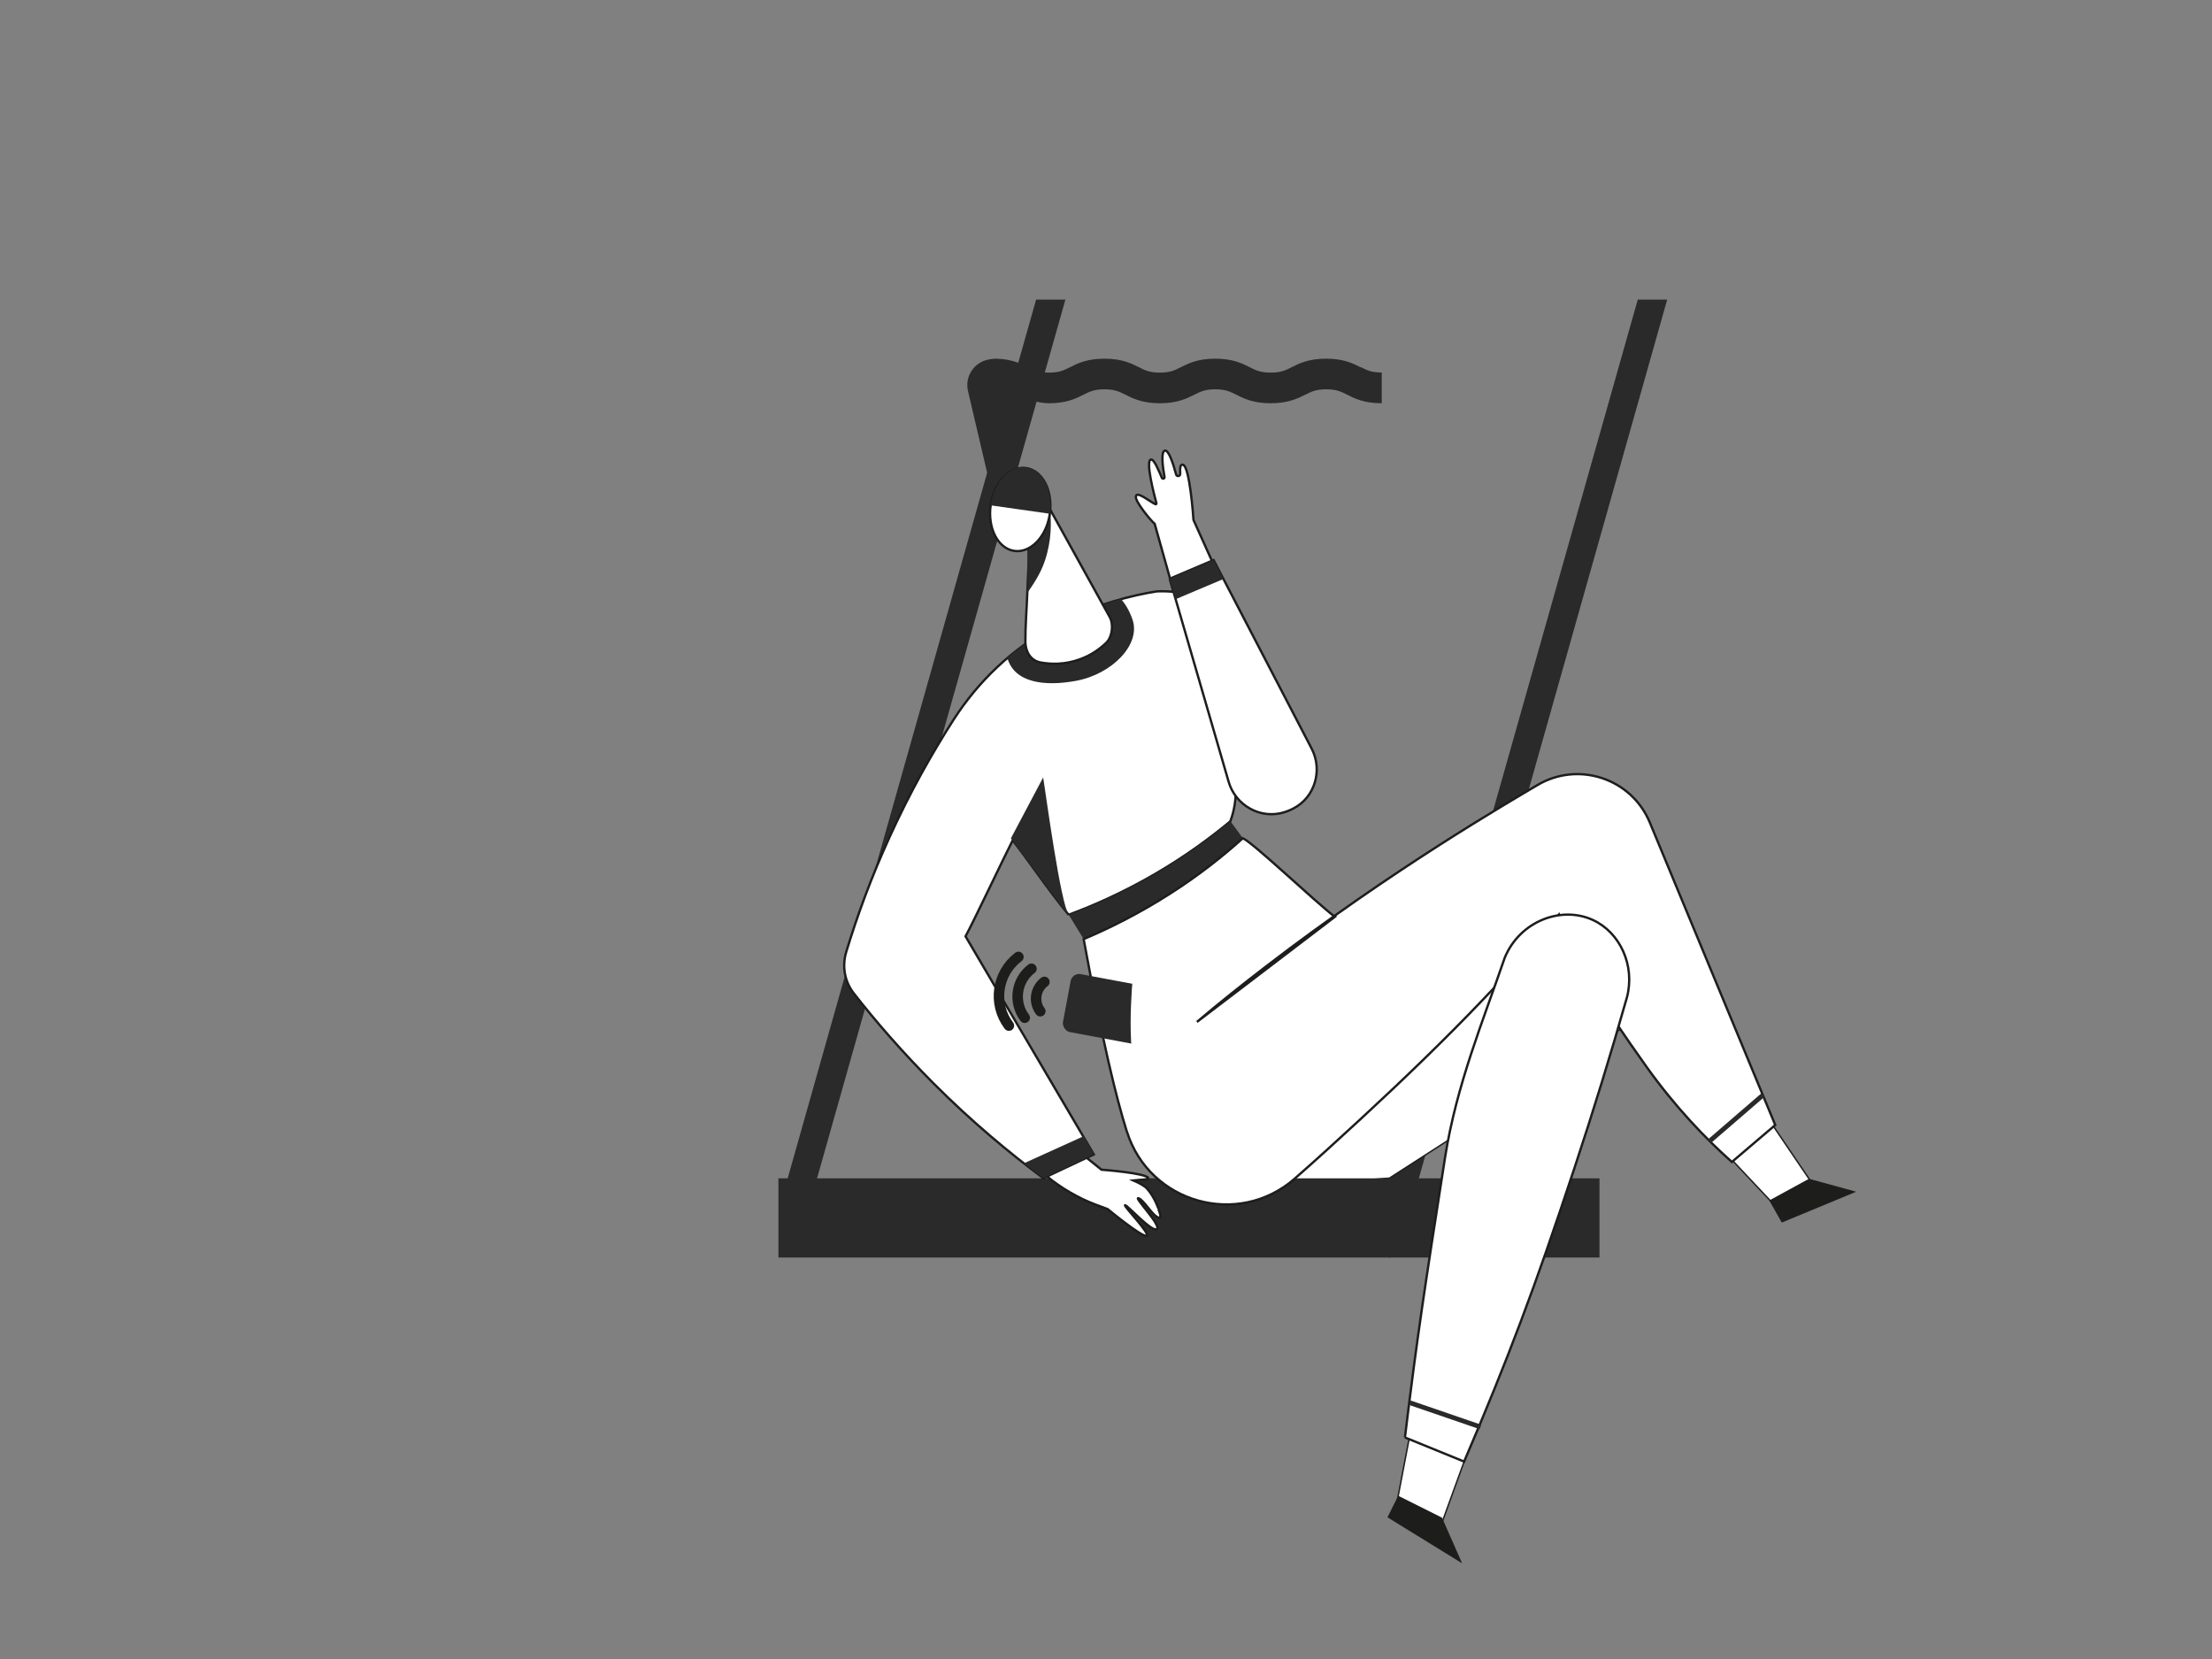 <?xml version="1.0" encoding="UTF-8"?><svg id="a" xmlns="http://www.w3.org/2000/svg" viewBox="0 0 200 150"><rect x="0" y="0" width="200" height="150" fill="#808080" stroke="none"/><defs><style>.b,.c,.d,.e,.f{fill:#fff;}.g{fill:#1d1d1b;}.h,.i{fill:#2a2a2a;}.c,.d{stroke-width:.13px;}.c,.d,.j,.e,.f{stroke:#1d1d1b;}.c,.d,.e,.f{stroke-miterlimit:10;}.d,.i,.f{fill-rule:evenodd;}.j{fill:none;stroke-linecap:round;stroke-linejoin:round;stroke-width:.95px;}.e,.f{stroke-width:.21px;}</style></defs><polygon class="h" points="73.21 108.89 70.75 108.2 93.68 27.09 96.33 27.09 73.21 108.89"/><polygon class="h" points="127.6 108.97 125.63 106.41 148.08 27.09 150.74 27.09 127.6 108.97"/><g><path class="h" d="M123.03,33.21c-.69-.35-1.55-.78-3.13-.78s-2.44,.43-3.13,.78c-.56,.28-.96,.48-1.88,.48s-1.32-.2-1.88-.48c-.69-.35-1.55-.78-3.13-.78s-2.44,.43-3.13,.78c-.56,.28-.96,.48-1.88,.48s-1.32-.2-1.88-.48c-.69-.35-1.55-.78-3.13-.78s-2.44,.43-3.13,.78c-.56,.28-.96,.48-1.88,.48s-1.32-.2-1.88-.48c-.65-.33-1.45-.73-2.85-.78-.18,0-.36,.01-.53,.04l-.23,.04c-1.31,.26-2.14,1.55-1.84,2.84l2.51,10.7,1.62-.25-.61-9.08c-.04-.62,.57-1.08,1.16-.86,.78,.29,1.79,.6,2.65,.6,1.59,0,2.44-.43,3.13-.78,.56-.28,.96-.48,1.88-.48s1.32,.2,1.88,.48c.69,.35,1.55,.78,3.13,.78s2.44-.43,3.13-.78c.56-.28,.96-.48,1.88-.48s1.32,.2,1.88,.48c.69,.35,1.55,.78,3.13,.78s2.44-.43,3.14-.78c.56-.28,.96-.48,1.88-.48s1.32,.2,1.88,.48c.69,.35,1.55,.78,3.14,.78v-2.78c-.92,0-1.32-.2-1.88-.48"/><polygon class="d" points="110.87 105.04 115.31 107.32 125.63 106.52 147.31 92.55 140.95 83.64 122.13 89 110.87 105.04"/><polygon class="c" points="160.24 101.68 163.9 107.08 160.41 108.93 155.95 104.19 160.24 101.68"/><polygon class="g" points="159.97 108.54 161.1 110.54 167.83 107.75 163.56 106.58 159.97 108.54"/><polygon class="c" points="132.38 132.15 129.96 138.82 126.1 136.93 127.43 129.97 132.38 132.15"/><polygon class="g" points="126.42 135.24 125.45 137.19 132.2 141.35 130.38 137.22 126.42 135.24"/><rect class="h" x="70.38" y="106.54" width="55.36" height="7.16"/><rect class="h" x="125.52" y="106.54" width="19.1" height="7.16"/><path class="e" d="M107.42,58.25c-1.13-4.26-3.03-10.89-3.03-10.9-.28-.21-1.78-2-1.69-2.47,.09-.52,1.31,.51,1.77,.71,.05,.02,.1-.03,.09-.08-.19-.72-1.03-3.88-.49-3.96,.29-.04,.72,1.05,.98,1.65,.06,.14,.27,.08,.24-.07-.16-.89-.35-2.33,.04-2.39,.34-.05,.74,1.16,1.01,2.16,.06,.22,.38,.17,.37-.06-.02-.48-.02-.9,.25-.82,.61,.18,.93,4.67,.95,4.99,0,0,2.64,5.93,3.65,7.92l-4.14,3.32Z"/><path class="e" d="M96.63,82.72c-1.92-2.34-3.89-5.28-5.07-6.74-.76,1.49-3.57,7.42-4.26,8.68,3.97,6.74,7.63,12.97,11.6,19.72l-4.56,2.15c-3.07-2.28-6.48-5.11-9.97-8.61-2.79-2.8-5.17-5.54-7.17-8.1-.83-1.06-1.08-2.45-.69-3.74,.97-3.2,2.25-6.74,3.96-10.48,1.83-4.01,3.81-7.52,5.75-10.53,2.25-3.5,5.32-6.41,8.97-8.4,.16-.09,.32-.17,.48-.26,3.51-1.83,6.72-2.59,8.93-2.94,1.35-.06,2.46,.14,3.33,.42,6.61,2.11,8.31,11.14,8.44,11.92,.41,2.33,.46,6.5-.93,6.94-1.8,.57-4.46-6.07-5.21-7.44,.16,.77,2.51,4.97,1.01,8.95-1.83,1.52-4.11,3.2-6.87,4.8-2.83,1.64-5.48,2.81-7.75,3.65"/><path class="h" d="M97.98,84.91l-1.35-2.2c2.31-.86,5.02-2.05,7.89-3.73,2.69-1.57,4.92-3.22,6.73-4.72,.38,.51,.75,1.02,1.13,1.53-1.73,1.55-3.85,3.24-6.39,4.89-2.9,1.88-5.64,3.24-8.01,4.23"/><path class="e" d="M105.75,52.33l3.98-1.69,8.86,17.04c1.03,1.97,.29,4.45-1.69,5.44-.08,.04-.15,.07-.23,.11-.16,.07-.33,.14-.49,.19-2.15,.71-4.46-.56-5.09-2.73-1.78-6.12-3.55-12.24-5.33-18.36"/><polygon class="h" points="110.62 52.35 106.29 54.18 105.76 52.33 109.73 50.65 110.62 52.35"/><path class="i" d="M96.63,82.72c-.75-1.15-2.03-10.64-2.31-12.43-.97,1.84-1.94,3.67-2.92,5.51,1.61,2.14,3.72,5,5.22,6.93"/><path class="h" d="M95.19,56.66c-1.47,.8-2.85,1.75-4.11,2.83,.65,2.28,3.42,2.58,6.2,2.07,3.27-.6,5.91-3.3,5.11-5.56-.27-.77-.62-1.37-1.04-1.84-1.7,.47-3.64,1.17-5.68,2.24-.16,.08-.32,.17-.48,.26"/><path class="e" d="M94.06,59.89c-.87-.16-1.34-.97-1.35-1.85-.01-1.42,.12-2.94,.18-4.57,.06-1.81,.21-3.51,.12-5.06,.65-.78,1.3-1.56,1.94-2.34l5.39,9.73c.36,.66,.23,1.78-.31,2.31-.55,.53-1.33,1.12-2.39,1.5-1.37,.5-2.65,.46-3.59,.28"/><path class="i" d="M92.89,53.6c.46-.65,1.2-1.72,1.6-2.94,.61-1.86,.56-3.48,.46-4.44-.64,.73-1.47,1.45-2.11,2.18,.04,.63,.04,1.18,.06,1.85,.02,1.08,.04,2.36,0,3.36"/><path class="e" d="M94.92,46.45c-.24,1.71-1.27,3.03-2.45,3.32-.25,.06-.51,.08-.76,.04-1.48-.21-2.43-2.06-2.14-4.13,.3-2.07,1.73-3.57,3.21-3.36,1.48,.21,2.43,2.06,2.14,4.13"/><path class="h" d="M94.92,46.45c.3-2.07-.65-4-2.13-4.21-1.48-.21-2.93,1.38-3.22,3.45"/><path class="f" d="M120.68,82.88c-1.73-1.3-7.36-6.68-8.31-7.09-1.75,1.58-3.92,3.31-6.53,4.98-2.85,1.83-5.54,3.16-7.86,4.14,1.7,9.27,2.95,14.35,3.87,17.29l.05,.14c2.04,6.46,10.07,8.69,15.16,4.23,.99-.87,1.99-1.76,2.98-2.66,8.42-7.65,14.97-14.07,20.91-21.22,1.21,3.94,3.91,8.12,7.89,13.72,2.62,3.68,5.37,6.53,7.75,8.65l3.92-3.34c-3.78-9.12-7.56-18.23-11.34-27.35-1.66-4-6.48-5.59-10.19-3.37-2.43,1.45-12.99,7.53-24.52,16.39-2.06,1.58-4.17,3.25-6.24,5.01l12.48-9.51Z"/><path class="i" d="M159.54,99.17l-4.82,4.16-.28-.32,4.82-4.16,.28,.32Z"/><path class="e" d="M104.75,109.31s-.33-1.04-1.04-1.84c-.22-.25-.69-.5-1.24-.74,.7-.08,1.4-.06,1.35-.21-.15-.46-4.23-.76-4.23-.76l-1.34-1.08-3.58,1.69c1.24,1.03,2.87,1.98,4.38,2.54l1.1,.41s3.01,2.49,3.5,2.42c.5-.07-2.16-2.79-1.92-2.77,.23,.02,2.44,2.49,2.87,2.16,.43-.33-2.13-2.94-1.66-2.79,.47,.14,1.25,1.57,1.8,1.75,.4,.13,0-.76,0-.76"/><path class="f" d="M127.03,129.97l5.35,2.18c3.97-9.28,6.38-15.68,9.95-26.46,1.75-5.29,3.34-10.46,4.77-15.51,.76-2.9-.63-5.86-3.06-6.99-2.86-1.33-6.63,.09-7.99,3.41-1.91,5.58-4.36,11.47-5.39,18.03-1.86,11.93-2.52,16.15-3.63,25.33"/><path class="i" d="M133.93,128.82l-.14,.4-6.38-2.19,.14-.4,6.38,2.19Z"/><polygon class="h" points="92.58 105.18 97.98 102.73 98.9 104.37 94.34 106.52 92.58 105.18"/><rect class="h" x="96.38" y="88.79" width="9.94" height="5.33" rx=".78" ry=".78" transform="translate(184.12 200.02) rotate(-169.39)"/><g><path class="j" d="M94.06,91.43c-.63-.83-.46-2.02,.37-2.65"/><path class="j" d="M91.22,92.73h0c-1.48-1.95-1.09-4.73,.86-6.21"/><path class="j" d="M92.65,92.02c-1.05-1.39-.78-3.38,.61-4.43"/></g><path class="b" d="M102.53,87.3s-.77,6.3,.15,9.92l5.02-1.73v-7.89l-5.17-.29Z"/></g></svg>